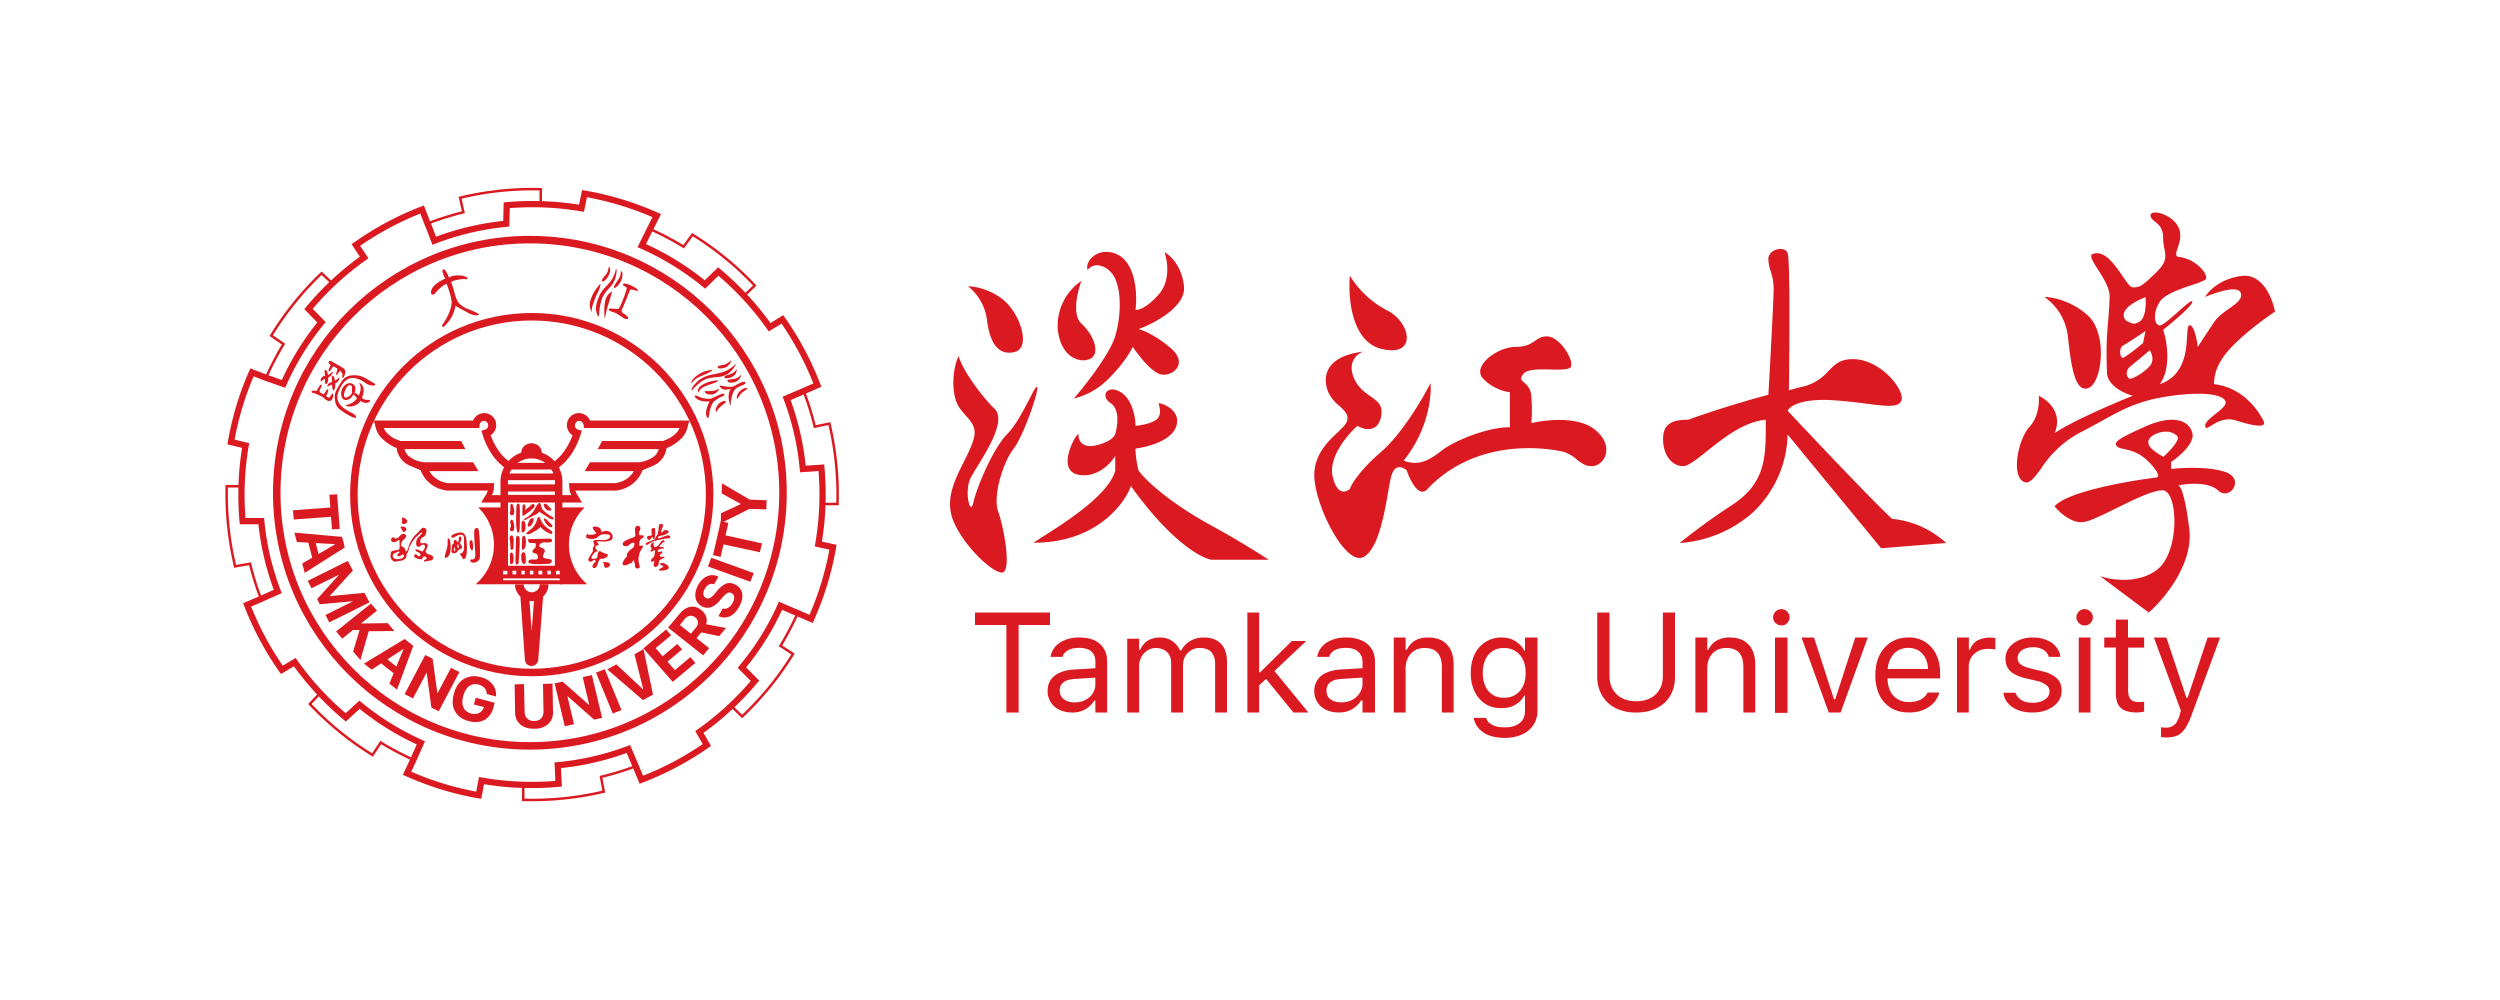 <svg width="200" height="80" viewBox="0 0 200 80" fill="none" xmlns="http://www.w3.org/2000/svg"><circle cx="42.54" cy="39.57" r="14.23" stroke="#DB1921" stroke-width=".6"/><circle cx="42.39" cy="39.42" r="20.25" stroke="#DB1921" stroke-width=".6"/><path d="m34.21 17.88.53 1.38c1.81-.7 3.75-1.17 5.76-1.36l.04-1.48a23.57 23.57 0 0 1 5.98.24l.24-1.17c2.02.35 3.96.95 5.78 1.76L52 18.32l-.66 1.33c1.83.8 3.53 1.86 5.06 3.11l1.06-1.04a23.37 23.37 0 0 1 4.11 4.46l1.02-.63a24.36 24.36 0 0 1 2.8 5.26l-1.1.48-1.36.58a21.62 21.62 0 0 1 1.3 5.65l1.48-.1a23.53 23.53 0 0 1-.24 6.1l1.17.26c-.35 2-.94 3.92-1.75 5.73l-1.1-.47-1.35-.58c-.8 1.8-1.85 3.46-3.09 4.95l1.05 1.05a23.38 23.38 0 0 1-4.45 4.1l.6 1.04a24.38 24.38 0 0 1-5.24 2.78l-.46-1.1-.58-1.36a21.65 21.65 0 0 1-5.65 1.3l.07 1.48a23.54 23.54 0 0 1-6.17-.25l-.22 1.17c-2-.35-3.93-.95-5.74-1.76l.51-1.08.6-1.35a21.78 21.78 0 0 1-4.91-3.05l-1.1 1.01a23.38 23.38 0 0 1-4.08-4.42l-1.03.62a24.37 24.37 0 0 1-2.78-5.2l1.1-.47 1.35-.6a21.62 21.62 0 0 1-1.32-5.63h-1.49a23.52 23.52 0 0 1 .24-6.05l-1.17-.28c.34-1.95.9-3.81 1.68-5.57l1.12.43 1.4.49a21.46 21.46 0 0 1 3.04-4.93l-1.04-1.06a23.37 23.37 0 0 1 4.45-4.12l-.66-1a24.39 24.39 0 0 1 5.3-2.84l.43 1.12Z" stroke="#DB1921" stroke-width=".5"/><path d="M34.21 17.88c.93-.36 1.88-.66 2.86-.9l-.26-1.16a24.52 24.52 0 0 1 6.45-.68v1.2M26.6 22.68l-.87-.82a24.54 24.54 0 0 0-4.03 4.99l.98.68c-.52.86-.99 1.76-1.4 2.69m-1.94 8.68h-1.2a24.99 24.99 0 0 0 .67 6.41L20 45.1c.24.97.53 1.91.89 2.83m4.72 7.52-.82.87a24.55 24.55 0 0 0 5.01 4.08l.66-1c.84.52 1.72.98 2.63 1.39l.6-1.35m8.17 3.35v1.2a25.02 25.02 0 0 0 6.44-.66l-.22-1.18c.96-.23 1.89-.52 2.8-.86m7.63-4.8.86.83a24.55 24.55 0 0 0 4.07-5l-1-.65c.5-.84.97-1.71 1.37-2.62m2-8.73H67a24.8 24.8 0 0 0-.65-6.43l-1.17.24c-.23-.97-.53-1.91-.88-2.83m-4.78-7.63.86-.83a24.55 24.55 0 0 0-4.99-4.07l-.7.97c-.85-.52-1.75-1-2.68-1.41" stroke="#DB1921" stroke-width=".2"/><path d="M38.73 33.67a.36.36 0 0 0-.36.3l-.03.27H30.7c.06.15.15.28.26.4.29.3.6.47 1 .61l.06.03h4.87l.34.65h-4.87c.05.2.17.4.32.55l.3.2c.29.17.6.26.94.3h3.93l.42.71h-3.92a1.91 1.91 0 0 0 1.24.91l.2.05h3.74l-.03.53c-.01.14-.09.3-.15.43h.87v.59H38.5l.36-.6c.06-.07.14-.27.17-.35h-3.3l-.27-.06a2.51 2.51 0 0 1-1.8-1.55v-.02l-.88-.37a1.77 1.77 0 0 1-1.04-1.33v-.07a3.44 3.44 0 0 1-1.2-.8 1.8 1.8 0 0 1-.47-.79l-.16-.62h7.94a.96.96 0 1 1 1.4 1.18c.17.46.4.9.68 1.3.25.34.55.63.9.87l-.35.5c-.4-.28-.75-.63-1.04-1.02a5.79 5.79 0 0 1-.83-1.7l-.1-.32.3-.08a.36.36 0 0 0-.08-.7Zm7.6 0c.18 0 .33.14.35.3l.04.27h7.64a1.2 1.2 0 0 1-.26.4c-.3.3-.61.47-1 .61l-.06.03h-4.87l-.35.65h4.88c-.06.2-.17.4-.33.55a2.55 2.55 0 0 1-1.23.5H47.2l-.42.71h3.93a1.91 1.91 0 0 1-1.25.91l-.2.05h-3.74l.04.53c.01.14.09.3.15.43h-.87v.59h1.72l-.36-.6a1.23 1.23 0 0 1-.17-.35h3.3l.26-.06a2.51 2.51 0 0 0 1.8-1.55l.01-.02.87-.37a1.77 1.77 0 0 0 1.04-1.33l.02-.07c.45-.18.86-.45 1.2-.8.21-.21.37-.49.45-.79l.17-.62H47.2a.96.96 0 1 0-1.4 1.18c-.16.46-.4.9-.68 1.3a3.5 3.5 0 0 1-.89.87l.34.5c.4-.28.76-.63 1.04-1.02.37-.52.65-1.1.84-1.7l.1-.32-.31-.08a.36.36 0 0 1 .09-.7Z" fill="#DB1921"/><path d="M40.34 45.66V38.7a2.18 2.18 0 1 1 4.35 0v6.96" stroke="#DB1921" stroke-width=".6"/><path d="M40.43 45.46h4.13" stroke="#DB1921" stroke-width=".4"/><path d="M43.34 36.22c0 .43-.36.4-.82.4-.45 0-.82.03-.82-.4 0-.42.37-.76.82-.76.46 0 .82.34.82.76Zm-5.29 10.52a4.15 4.15 0 0 0 .2-6.15h2v6.15h-2.2Zm8.93 0a4.15 4.15 0 0 1-.2-6.15h-2v6.15h2.2Z" fill="#DB1921"/><path fill="#DB1921" d="M40.23 46.42H45v.32h-4.77zm-.07-.47h4.77v.32h-4.77zm-.02-6.36h4.77v.61h-4.77zm0-.84h4.77v.57h-4.77zm.3-.87h4.23v.53h-4.23zm0-.85h4.23v.53h-4.23z"/><path fill="#DB1921" d="M40.59 45.57H41v.48h-.41zm.71 0h.41v.48h-.41zm.68 0h.41v.48h-.41zm.69 0h.41v.48h-.41zm.71 0h.41v.48h-.41zm.69 0h.41v.48h-.41z"/><path d="M43.53 46.74a1 1 0 0 1-.42.81m-1.56-.8c0 .33.17.62.42.8m0 0a.98.98 0 0 0 1.14 0m-1.14 0 .37 5.2c0 .1.09.18.18.18a.2.2 0 0 0 .19-.17l.4-5.21" stroke="#DB1921" stroke-width=".7"/><path d="M40.83 40.5a.24.24 0 0 1 .05-.18c.02 0 .06-.02.1 0 .04.03.1.21.14.42.05.2 0 .4-.08.46-.1.05-.12.06-.21-.05-.1-.11 0-.2 0-.3v-.35Zm0 1.19c.02-.12.1-.12.14-.1.1.04.12.22.15.33.03.11.04.52-.08.56-.13.04-.21 0-.24-.11s.08-.21.08-.31-.08-.23-.05-.37Zm-.06 1.33c0-.13.1-.18.15-.19.2 0 .18.45.17.68 0 .24-.01.48-.14.48s-.12-.23-.12-.39-.06-.42-.06-.58Zm.03 1.3c0-.09.08-.11.12-.11.19-.05.23.78.08.88-.12.08-.18 0-.2-.04v-.73Zm.7.61c-.03.2-.11.24-.15.24-.14-.02-.11-.4-.11-.57l.04-1.45c0-.24.07-.28.14-.28s.12.07.15.2c.03.14-.05 1.62-.08 1.86Zm.2-.51c.01-.2.13-.24.18-.24.11 0 .15.14.16.24.01.09.1.72-.12.7-.22-.04-.23-.45-.22-.7Zm.36-.82c-.02.26-.17.37-.24.4-.1-.03-.07-.49-.06-.7.01-.22 0-.45.15-.43.16.02.18.4.15.73Zm-.49-1.27c-.02.21-.08.28-.1.29-.25.07-.17-1.7-.16-1.96 0-.27.05-.34.13-.36.08-.02.1.02.13.14.03.12.02 1.62 0 1.89Zm.16-.48c0-.14.09-.19.13-.2.06 0 .12.08.15.17.03.08.06.43 0 .58-.07.15-.17.22-.25.17-.07-.04-.03-.54-.03-.72Zm.65-.27c.04-.08.15-.11.2-.12.03-.01.08-.01.11.06.04.1-.14.51-.27.57-.13.07-.15.05-.2-.03-.04-.08.1-.37.16-.48Zm.62.78a.9.9 0 0 0 .24-.21c.13.22.75.57.85.57.1 0 .12-.15.05-.22-.07-.07-.37-.25-.6-.48-.23-.23-.35-.63-.4-.66-.04-.03-.13 0-.18.22-.05.24-.27.57-.38.67-.1.1-.48.37-.48.43s.2.06.27.04c.08-.02.5-.29.64-.36Zm.6-.6c-.11-.2-.1-.27-.08-.27a.11.11 0 0 1 .1 0c.07.02.22.2.43.4.21.19.17.3.02.28-.15 0-.3-.15-.46-.4Z" fill="#DB1921"/><path d="M42.96 41.1a.39.39 0 0 0 .18-.2c0 .02.03.08.13.13s.53.33.72.46c.09.04.26.1.3.03.05-.09-.15-.2-.24-.24a3.22 3.22 0 0 1-.6-.47c-.2-.21-.15-.59-.3-.56-.16.02-.3.37-.43.58-.13.22-.42.5-.65.6-.23.11-.13.2-.08.18l.97-.5Z" fill="#DB1921"/><path d="M43.84 40.83c.1.02.21.01.25 0 .02 0 .05-.03.03-.06a2.71 2.71 0 0 0-.41-.44c-.1-.06-.19-.03-.21.06-.03.1.2.42.34.44Zm-2.04-.26c0-.22.1-.24.14-.22.11 0 .1.33.07.5a.9.9 0 0 1 .27-.26c.22-.15.2-.26.37-.26.16 0 .14.17.04.3a4.71 4.71 0 0 1-.86.65c-.06-.02-.04-.45-.03-.71Zm.51 2.8c-.09-.11-.07-.21-.04-.24l1.66-.04c.16 0 .26.06.23.2-.03.12-.41.12-.6.1-.1 0-.34.03-.4.21-.08.23.14.15.34.31.19.16.03.27-.05.5-.08.24.1.25.51.32.33.05.16.26.04.36-.34.03-1.1.07-1.42.02-.4-.06-.35-.22-.23-.3.13-.1.43-.02.58-.06.15-.03.1-.26.06-.37-.04-.11-.3-.1-.37-.2-.08-.1.06-.22.16-.32s.1-.29.06-.38c-.04-.1-.42.03-.53-.1Z" fill="#DB1921"/><path fill-rule="evenodd" d="M48.41 22.42c-.16.13-.23.1-.25.08-.06-.06.09-.28.3-.52.2-.22.23-.58.24-.64v-.01c0-.03.09.03.11.27.02.23-.2.66-.4.82Zm-13-.61c-.06-.2.03-.26.08-.27.14 0 .35.45.43.67.1-.08.42-.22.94-.17.66.07.57.34.45.3-.45-.06-1 .1-1.22.2l.16.5.06.2c.07.29.18.7.35.94.18.25.54.45.7.51.37.14 1.08.43.93.5-.17.1-.61-.02-.86-.17-.1-.07-.24-.14-.4-.22l-.6-.33c-.05.4-.25.81-.34.97-.18.26-.56.77-.67.71-.1-.04-.07-.1.06-.31.07-.1.15-.22.25-.4.3-.55.4-1.01.4-1.26s-.12-.73-.4-1.48c-.42.19-.8.6-.93.79-.13.1-.38.19-.3-.25.1-.43.78-.81 1.12-.95a3.01 3.01 0 0 1-.2-.48Zm-8.95 7.4c-.08-.06-.21-.2-.17-.27.06-.09.16-.07.22-.04l.78.45c.1.05.3.14.33.35.04.2-.16.56-.2.55-.04 0-.03-.1-.03-.2 0-.08 0-.16-.02-.2a1.18 1.18 0 0 0-.17-.2l-.2.28c-.05.07-.1.07-.12.07 0-.05.03-.18.07-.3v-.04c.05-.12.07-.16-.02-.21a2.39 2.39 0 0 1-.07-.04c-.08-.06-.17-.11-.21-.09a.96.96 0 0 0-.13.18.98.98 0 0 1-.14.2c-.05.03-.11 0-.09-.11.03-.1.12-.3.17-.38Zm-.46 1.1c-.07 0-.26.16-.33.22a.36.36 0 0 1 .33-.46 7.04 7.04 0 0 1-.03-.48c.2 0 .26.26.26.43a4.73 4.73 0 0 1 .42-.29c-.04.2-.24.4-.4.48.03.32-.07.5-.16.52-.09.03-.09-.25-.09-.42Zm-1.08 1.05c0-.05.06-.13.23-.11.13.02.17.02.2 0l.02-.05.01-.02c.05-.09.22-.44.33-.4.07.01 0 .16-.07.3a.8.8 0 0 0-.08.22c0 .09.22.2.33.26.1-.14.28-.42.31-.42.05 0 .09.04.03.22-.05.14-.11.26-.14.31.06.06.2.18.25.14a.61.61 0 0 0 .11-.14c.07-.1.13-.19.17-.18.06.01.06.5-.21.58-.17.05-.32-.08-.47-.2-.1-.08-.19-.16-.29-.2l-.2-.09c-.19-.08-.34-.15-.42-.15-.08 0-.1-.05-.1-.07Zm7.29 10.04c-.03 0-.09.06-.05.18.02.1.01.17 0 .22 0 .1 0 .12.14.12.23 0 .3-.21.28-.27-.03-.07-.24-.25-.37-.25Zm-.13.73c-.03 0-.06.05.04.18.06.07.07.12.08.16.01.05.02.08.1.08.14 0 .25-.21.19-.3-.06-.1-.3-.15-.41-.12Zm-.2.86c-.14.11-.26.1-.3.07 0-.02-.03-.07-.15-.07-.14 0-.15.19-.13.27.02.09.2.17.4.06.15-.1.23-.12.26-.12 0 .15.02.5 0 .66-.02.13-.16.15-.3.16l-.16.03c-.2.04-.23.06-.26.37-.02.31.2.56.49.5a.99.99 0 0 1 .23-.05c.08 0 .14 0 .32-.08.24-.1.26-.35.24-.47.04-.02.14-.14.2-.42.09-.34.44-.84.64-1l.16-.15c.13-.11.22-.2.24-.14.02.06-.09.17-.2.28-.07.07-.15.14-.18.2-.1.14-.12.54-.02.61.1.08.16.06.34-.07.2-.13.3 0 .3.07.02.08-.15.45-.24.41-.09-.04-.4-.17-.47-.16-.08.02-.08.13.11.2.2.07.3.23.2.32-.08.06-.1.04-.16 0l-.1-.09c-.16-.1-.23.06-.2.15 0 .08.4.24.56.21.09-.01.1-.05.1-.09 0-.04.02-.09.12-.12.2-.07.21.15.2.19l-.08.04c-.06.02-.14.05-.12.12.02.07.1.05.2.02l.1-.02.1-.02c.13-.01.29-.03.33-.18.05-.18-.15-.3-.3-.32-.13 0-.3-.14-.3-.25 0-.04.03-.1.07-.18.06-.13.13-.28.08-.37-.07-.14-.27-.12-.42-.1h-.02c-.13.01-.13 0-.13-.12v-.08c0-.19.1-.23.25-.31h.01c.16-.09.18-.23.21-.4l.01-.03c.04-.18-.1-.32-.26-.3-.1.02-.22.17-.36.32l-.25.25c-.22.2-.41.55-.52.84l-.05.17c-.07.2-.11.33-.18.31-.03 0-.05-.06-.07-.11-.02-.1-.06-.2-.18-.24-.2-.06-.16-.22-.12-.36.03-.08.12-.17.2-.26a.58.58 0 0 0 .17-.2c.05-.12-.06-.22-.21-.23-.11-.01-.2.07-.3.17l-.1.1Zm4.05.13c-.04-.06-.12-.12-.12.09v.1c0 .2.01.34-.08.65l-.06.21c-.08.27-.13.47-.02.46.14 0 .34-.2.39-.58a2.9 2.9 0 0 0-.04-.84c-.02-.06-.05-.09-.07-.1Zm.24.54c0-.13.11-.18.17-.2-.04-.02-.1-.1-.02-.2.09-.12.22-.03.23.05 0 .08.08.09.13 0l.02-.15c.01-.12.02-.25.12-.24.14.01.09.32.02.4-.06.07-.04.18.07.31.11.14.06.25-.11.3-.1.03-.14.1-.18.15-.05.07-.1.13-.19.16-.18.06-.3 0-.31-.13 0-.06 0-.14.02-.21l.03-.24Zm-.05-.69c0 .03.05.08.22 0 .07-.02.12-.06.18-.09a.6.6 0 0 1 .35-.1c.22 0 .25.12.25.45v.2c.01.28.02.56-.08.72-.08.11-.16.13-.2.14-.03 0-.04 0-.04.03s.03.07.07.12c.05.06.1.12.13.2.04.12.1.14.23 0 .12-.15.16-.78.08-1.47-.08-.68-.5-.58-.63-.55h-.02c-.16.04-.64.16-.54.35Zm1.45.6c-.04-.3.06-.36.11-.34.21-.09.18.8.12.8s-.2-.06-.23-.45Zm.05 1.24c-.01.05 0 .16.18.2.22.03.52-.11.58-.34.05-.23 0-2.3-.12-2.38-.11-.09-.25-.07-.31.13-.04.12 0 .8.04 1.34.02.33.04.61.03.68-.02.2-.08.31-.18.31h-.03c-.1 0-.19 0-.19.06Zm9.64-2.02c-.27.01-.24-.07-.19-.12-.04.02-.13.07-.14.12l-.01.02c-.04.09-.12.27.34.3.35.03.47-.07.59-.17.05-.05.1-.1.19-.13a.69.69 0 0 1 .4-.06h.13c.23 0 .33.15.14.33-.15.14-.44.13-.73.12h-.26c-.36 0-.24.21-.21.27v.02c.03.05.06.1 0 .21a1 1 0 0 1-.04.05l-.02.04c-.02.03-.02.07-.02.2 0 .15-.06.24-.15.35l-.16.25c-.14.28.05.4.2.33l.1-.06c.08-.05.14-.08.21-.03.06.04.02.09-.05.16a.95.95 0 0 0-.15.2c-.1.2.04.3.2.23.1-.04.16-.2.21-.37a.94.94 0 0 1 .13-.29c.07-.07.11-.07.17-.06.06 0 .14 0 .25-.05.25-.11.3-.3.18-.33a1.4 1.4 0 0 1-.45-.17c-.19-.11-.24-.04-.27.05l-.03.13c-.02.14-.05.32-.1.34-.07.03-.3.06-.38 0-.09-.06.03-.22.2-.42.09-.12.16-.13.2-.13.03 0 .05 0 .05-.05 0-.04-.03-.07-.06-.1a.33.33 0 0 1-.1-.18c-.02-.11.05-.13.12-.14.05-.01.1-.02.13-.06.05-.06 0-.1-.04-.13s-.07-.05-.09-.1c-.03-.06 0-.06.17-.05l.42.01c.42 0 .6-.13.64-.2a.46.46 0 0 0-.2-.57c-.21-.13-.38-.07-.5-.04-.07.03-.12.04-.16.02-.05-.03-.05-.06-.04-.09 0-.03.01-.09-.08-.18-.18-.16-.58-.19-.58-.05 0 .11.12.25.2.34l.05.05c.07.08-.07.16-.41.19Zm.99 2.18c.16-.02.5 0 .54.16.05.2-.18.29-.34.29-.1 0-.12-.15-.14-.26-.01-.06-.02-.11-.04-.13-.04-.05-.03-.06-.02-.06Zm2.9-2.46c-.07.04-.02.22.01.31h.2c.13 0 .14.05.13.15 0 .03-.04.05-.1.08-.09.06-.23.14-.24.36-.02.27 0 .27.08.25l.07-.02c.15-.02.17.11.05.27-.12.16-.22.32-.26.72-.03.2.02.4.05.55.04.14.06.23 0 .26-.1.06-.34.07-.34-.16 0-.18-.08-.41-.11-.5-.04.09-.14.27-.26.3a.2.2 0 0 0-.13.04.53.53 0 0 1-.27.1c-.3.05-.26-.22-.08-.46.06-.1.1-.13.13-.16.05-.04.06-.05.08-.23.02-.22.34-.46.5-.55.07-.14.17-.4 0-.4-.1-.01-.19.06-.27.13-.07.06-.14.12-.23.13h-.02c-.18.02-.33.04-.32-.2 0-.17.43-.33.71-.44.11-.04.2-.07.23-.1.07-.04.07-.1.06-.23l-.02-.28c0-.34.13-.41.31-.34.2.07.1.36.03.42Zm.98.48c-.02.07-.1.2-.2.2-.12 0-.24-.23-.1-.3a.32.32 0 0 1 .18-.03c.05 0 .09.01.12-.04.02-.04.01-.13 0-.22-.01-.13-.03-.28.04-.32.13-.07.25-.1.25.18s-.02.54-.08.64c-.05.07-.1-.03-.12-.08a.22.22 0 0 0-.01-.03c-.02-.02-.06-.05-.08 0Zm-.45.57c-.08-.1.1-.18.2-.21l.46-.18c.03-.03.1-.14.16-.26a.6.6 0 0 1 .08-.12c.03-.04.05-.06.05-.14l.01-.1c.02-.04.04-.1.06-.33.01-.28.04-.29.11-.29h.06c.12-.04.17-.03.16.14 0 .07-.04.16-.08.25-.05.13-.09.25-.04.27.07.01.1-.01.12-.06l.04-.05c.06-.07.25-.12.4 0 .14.13-.28.34-.56.37-.27.03-.34.2-.24.21.06.02.17-.03.34-.1l.3-.11c.34-.12.4.22.21.21-.2 0-1.05.15-1.35.29-.11.05-.2.11-.26.16-.1.07-.17.11-.23.05Zm.62-.15c-.02.12-.03.35.12.35.18 0 .35-.26.45-.41.1-.16.28-.16.3-.07 0 .05-.03.07-.08.1a.6.6 0 0 0-.14.1c-.13.13-.25.26-.16.28h.11c.1 0 .19-.01.2.08 0 .08-.02.07-.06.05a.14.14 0 0 0-.06-.01c-.07 0-.46.1-.35.23.05.06.14.04.22.02.07-.03.13-.04.13.03 0 .08-.06.14-.12.18-.05.04-.1.08-.07.14.02.07.15.06.25.05l.12.01c.06.03-.1.12-.32.23-.11.05-.12.15-.14.25 0 .09-.02.19-.1.26-.18.16-.36.02-.3-.15a.62.62 0 0 0 .04-.27c-.04.03-.15.1-.21.08-.08-.02-.06-.2.08-.3.12-.07.14-.2.17-.36v-.04c.04-.17.05-.28-.06-.2-.11.07-.18.1-.27.07-.05-.02-.03-.03 0-.06.04-.03.08-.07.08-.12 0-.04-.02-.08-.04-.13-.04-.06-.07-.12-.04-.2.05-.14.16-.22.25-.19Zm.57 1.79c-.07-.04-.05-.1-.03-.13.19-.14.7.16.66.36-.04.19-.5.23-.66.22-.17-.01-.16-.08-.05-.14l.08-.05c.1-.05.19-.1.19-.15 0-.05-.05-.06-.1-.07a.37.37 0 0 1-.1-.04ZM28.18 33.05c.28.14.33.3.32.36-.18.1-.76-.27-1.13-.52l-.1-.07c-.37-.24-.46-.57-.49-1.01-.03-.37.18-.7.37-1.01l.11-.18c.22-.36.48-.6 1.1-.6.47 0 .75.16 1.05.34a5 5 0 0 0 .29.17c.34.18.35.26.31.28-.11.05-.44.08-.8-.19a1.89 1.89 0 0 0-.85-.37.88.88 0 0 0-.71.2c-.32.27-.6.85-.65 1.19-.05.34.08.57.26.79.19.22.57.45.92.62Zm.18-1.63c.06-.12.14-.4 0-.58-.18-.22-.47-.25-.71-.07a.9.9 0 0 0-.35.82c.07.52.44.41.56.37a.65.65 0 0 0 .32-.26c.05-.08.1-.13.13-.14l.25.3c-.1.16-.44.51-.94.54.36.28.85.01.98-.07.1-.07.2-.2.24-.26.1.07.32.2.54.15.28-.06.26-.23.13-.23h-.05c-.12 0-.25 0-.4-.08-.13-.08-.1-.14-.08-.15.07-.18.19-.59.04-.86-.14-.27-.25-.26-.28-.22.05.06.15.25.1.53-.05.28-.12.4-.15.43a.98.98 0 0 0-.33-.22Zm19.65-8.7c-.08.08-.29.33-.46.61-.22.35-.37.78-.37 1.07 0 .24.1.47.15.56 0-.1.02-.31.05-.43.04-.15.26-.78.36-.96.1-.18.37-.77.27-.86Zm1.27-1.25c-.02.17-.13.62-.41 1-.13.17-.26.31-.39.45-.2.22-.4.43-.53.74-.21.5-.32.87-.25 1.24.06.3.16.42.2.45l.05-.53a5 5 0 0 1 .24-1.01c.08-.15.23-.45.63-.85.4-.4.6-1.24.46-1.49Zm.26.78c.1-.17.13-.43.13-.54.02-.01.06-.02.1.06.06.1.03.48-.1.73s-.43.6-.54.52c-.08-.06.13-.35.28-.58l.13-.19Zm-.57 1.08c-.15.05-.47.27-.57.81a4.9 4.9 0 0 0-.02 1.37c.04-.2.14-.7.25-1.04l.34-1.14Zm.07 1.63c-.35-.1-.37-.18-.34-.2.02-.1.22-.08.41-.06l.16.01c.2.02.22 0 .28-.1l.02-.02c.07-.1.63-1.48.56-1.57a.51.51 0 0 0-.12-.1c-.13-.07-.27-.16-.11-.22.23-.1 1.04.35 1.12.48.09.12-.05.1-.31.02-.2-.06-.3-.02-.31 0-.16.41-.51 1.28-.6 1.45-.11.21-.07.31 0 .37l.1.07c.13.08.3.2.35.3.05.15-.07.14-.22.12a1.08 1.08 0 0 1-.3-.17c-.19-.13-.44-.3-.69-.38Zm6.3 5.7c.06-.11.29-.4.69-.55.5-.2.9-.4.96-.49.05-.07-.4.03-.63.09-.21.08-.62.3-.87.57-.23.24-.19.37-.16.39Zm2.9-1.39c.2-.18.25-.37.25-.44l-.25.2c-.15.11-.37.18-.6.2-.22.04-.28.16-.17.22.1.05.52.04.77-.18Zm.67-.18c-.12.12-.53.45-.88.6-.43.17-.89.24-1.04.27a2.6 2.6 0 0 0-1.1.47c-.33.3-.52.52-.56.73-.03.17.06.05.11-.03.13-.15.46-.48.78-.68.39-.22.84-.26 1.1-.28h.05c.24-.02.64-.07 1-.37.28-.24.5-.6.54-.71Zm-.27.74c.16-.1.26-.25.3-.3 0 .1-.03.32-.13.43a.9.9 0 0 1-.64.3c-.27 0-.24-.06-.2-.14l.02-.01c.02-.04.14-.08.27-.13.13-.04.28-.09.38-.15Zm.62.17a.88.88 0 0 1-.4.28c-.1.03-.22.04-.33.06-.19.02-.36.04-.34.11.03.12.1.2.5.14.37-.06.5-.35.56-.45l.01-.03a.1.1 0 0 0 0-.1Zm-3.04 1a.97.97 0 0 0-.36.41.48.48 0 0 1 0-.28c.06-.19.33-.4.81-.56.39-.13.7-.15.8-.14a.74.74 0 0 1-.25.18l-.24.09c-.23.07-.57.18-.76.3Zm.16.36c-.02-.03 0-.09.23-.07.29.01.53-.03.65-.07l.11-.05c.07-.04.12-.06.14-.04.02.03-.17.38-.55.42-.38.05-.58-.12-.58-.2Zm-.38.68c-.3-.1-.42-.29-.43-.37-.01-.03.12-.06.37.08s.78.18.93.14l.32-.14c.23-.11.52-.25.64-.25.2 0 .13.14.06.17h-.02l-.02.02c-.12.04-.41.16-.72.42-.27.24-.4.94-.43 1.27-.04.07-.15.12-.21-.2-.06-.33.16-.85.28-1.07-.13.02-.47.03-.77-.07Zm1.3.93c-.04-.05-.1-.2.06-.47.18-.34.5-.43.64-.42.12 0 .06.1.02.15-.11.08-.37.28-.5.42-.13.14-.2.27-.22.32Zm.69-1.8c-.25 0-.4-.22-.44-.33.25.04.8.13.97.11.12-.01.26-.09.4-.17l.34-.17c.3-.11.41-.07.37.05-.02.07-.14.12-.3.18-.1.05-.24.1-.36.17-.27.16-.37.5-.44.79l-.01.05c-.07.23-.07.5-.06.6-.03 0-.11-.11-.16-.53-.05-.43.09-.7.16-.8a3.2 3.2 0 0 1-.47.05Zm.98.75c-.04-.07-.06-.27.13-.52.23-.31.57-.4.67-.34.05.04-.05.1-.18.19s-.3.2-.38.34l-.24.33Zm-30.81-.9c.01-.08-.01-.23-.22-.2-.26.06-.45.7-.42.82.03.12.06.23.3.12.26-.12.34-.3.34-.39v-.35Zm8.42 12.65c0-.13.05-.15.07-.15.02.08.06.24.05.3-.02.06-.12 0-.12-.15Zm-.22.12c-.02 0-.06.03-.05.17.02.18.11.15.11.04 0-.1-.04-.22-.06-.21Zm-4.55.36c.05-.02.16-.04.17 0 0 .02-.03.05-.07.09-.07.06-.17.15-.1.22.1.1.2.03.3-.05.1-.08.22-.05.21.05-.01.1-.1.24-.47.27-.37.03-.46-.21-.42-.34.03-.1.27-.2.38-.24Z" fill="#DB1921"/><path d="M26.57 30.78c-.07 0-.3.1-.37.15-.05-.15.18-.36.37-.36l-.03-.52c.2.02.23.25.25.39.07-.01.17-.08.36-.26.02.27-.18.41-.33.5.02.31-.06.54-.15.56-.05.01-.1-.29-.1-.46Zm-.14 9.82-.08-1.02.62-.04.21 2.77-.62.04-.08-1.01-2.98.22-.06-.74 2.99-.22Zm.94 2.35.16.64-.68.16-.06-.22-3.04-.17-.2-.75 3.82.34Zm-.57.6.68-.17.1.42-3.2 2.03-.2-.75 2.62-1.53Zm-1.63-.47.4 1.6-.5.3-.5-1.94.6.05Zm2.66 1.8.4.76-1.85 2.04v.01l2.78-.26.4.76-3.22 1.6-.3-.59 2.17-1.08-.16-.3 1.3.18-3.77.34-.21-.41 2.5-2.78-.62 1.14-.16-.3-2.17 1.07-.3-.59 3.21-1.6v.01Zm1.85 3.4.48.57-2.78 2.24-.49-.57 2.79-2.24Zm-.81 1.57.03.03 2.12-.03.53.63-2.1.02-.1-.1h-1.17l.69-.55Zm-.04.34.73.1-.73 2.51-.58-.68.58-1.93Zm3.54.93.52.41-.44.53-.18-.14-2.54 1.65-.61-.48 3.25-1.97Zm-1.67 1.4 1.3 1.04-.2.54-1.6-1.26.5-.32Zm1.58-.59.44-.53.34.27-1.3 3.5-.61-.48 1.13-2.76Zm1.74.47.59.3.46 3.32-.35-.7.28.14 1.08-2.03.67.33-1.65 3.14-.59-.3-.45-3.34.34.7-.28-.14-1.08 2.05-.67-.34 1.65-3.13Zm2.82 4.99a1.45 1.45 0 0 1-.62-1.13c-.01-.24.01-.5.1-.78.1-.36.24-.66.45-.88.2-.23.46-.38.74-.45.3-.08.6-.07.95.02.28.07.51.18.7.34.19.15.33.33.42.53.08.2.12.42.1.64v.04l-.74-.2v-.02a.76.76 0 0 0-.18-.46.88.88 0 0 0-.47-.27.93.93 0 0 0-.53 0 .89.89 0 0 0-.42.31 1.95 1.95 0 0 0-.35 1.1c0 .16.04.3.09.42a.7.7 0 0 0 .24.3 1 1 0 0 0 .81.2.72.72 0 0 0 .57-.5l.01-.04-.8-.2.15-.54 1.51.4-.1.39a1.8 1.8 0 0 1-.28.6 1.35 1.35 0 0 1-1 .55c-.21.02-.44 0-.68-.07a2 2 0 0 1-.67-.3Zm5.1.76c-.22-.1-.4-.25-.53-.44-.13-.2-.2-.42-.2-.69l-.04-2.27.75-.02.05 2.21c0 .16.03.29.1.4.06.1.14.2.26.25.11.06.25.1.41.09.16 0 .3-.04.41-.1a.6.6 0 0 0 .25-.27.85.85 0 0 0 .08-.4l-.04-2.2.76-.02.04 2.28c0 .26-.05.49-.17.69-.12.2-.29.35-.51.46-.23.12-.5.18-.8.18-.31 0-.58-.04-.81-.14Zm2.43-3.48.64-.14 2.55 2.25-.72-.31.3-.07-.52-2.23.73-.17.82 3.43-.64.14-2.56-2.26.72.31-.3.07.53 2.25-.74.16-.81-3.43Zm3.31-.86.7-.27 1.34 3.27-.7.27-1.34-3.27Zm.9-.26.73-.4 2.13 1.99h.02l-.7-2.8.72-.41.76 3.64-.8.44-2.86-2.46Zm2.89-1.68 1.82-1.51.4.46-1.24 1.03.56.65 1.17-.98.39.43-1.17.98.59.68 1.24-1.04.4.46-1.81 1.52-2.35-2.68Zm1.98-1.67.94-1.12c.17-.2.35-.35.55-.44.2-.1.39-.12.59-.1.2.03.39.12.58.27.18.15.31.32.38.53.07.2.07.4 0 .6l1.59.3-.54.65-1.44-.3-.01.02-.01.01-.36.43 1.01.8-.48.58-2.8-2.22Zm2.23 0a.6.6 0 0 0 .16-.42.53.53 0 0 0-.22-.38.54.54 0 0 0-.43-.13.63.63 0 0 0-.4.24l-.4.49.88.7.41-.5Zm2.99-1.08c-.17.15-.36.23-.56.27-.2.03-.4 0-.6-.09l-.03-.02.34-.6h.03c.09.03.18.03.27 0a.7.7 0 0 0 .26-.15 1.13 1.13 0 0 0 .35-.63.5.5 0 0 0-.03-.27.38.38 0 0 0-.18-.18.34.34 0 0 0-.32-.01c-.1.05-.23.16-.38.33l-.25.29a1.6 1.6 0 0 1-.7.52.9.9 0 0 1-.71-.07.97.97 0 0 1-.43-.42 1.12 1.12 0 0 1-.1-.6 1.9 1.9 0 0 1 .67-1.23c.18-.13.36-.21.55-.24.2-.02.39 0 .58.1l.04.02-.34.6h-.03a.44.44 0 0 0-.26-.02.6.6 0 0 0-.25.13.91.91 0 0 0-.2.25.89.89 0 0 0-.12.31c0 .1 0 .19.04.26.03.07.09.13.16.17.1.05.21.05.32 0 .1-.05.23-.15.36-.31l.25-.3c.16-.19.32-.33.48-.43.15-.1.3-.15.46-.16.16 0 .32.04.48.13a.97.97 0 0 1 .56 1.04c-.02.22-.1.47-.25.73-.13.25-.29.44-.46.58Zm-2.03-3.8.26-.7 3.4 1.23-.27.69-3.39-1.22Zm1.24-1.77-.23 1-.61-.14.62-2.7.61.12-.23 1 2.92.64-.17.71-2.91-.63Z" fill="#DB1921"/><path d="m59.96 40.71-2.3 1.15.02-.8 1.57-.73v-.02l-1.52-.84.03-.8 2.22 1.3 1.35.05-.02.73-1.35-.04Z" fill="#DB1921"/><path fill-rule="evenodd" d="M163.1 31.66c.05.5-.01 1.7-.72 2.46-.9.95-1.5 3.83-.53 4.4.46.28.86-.25 1.44-1.04a8.45 8.45 0 0 1 3.03-2.83c.69-.35 1.28-.68 1.83-.98 1.7-.94 3-1.66 5.54-2 3.35-.46 4.54.1 4.34.65-.09.24-.44.52-.8.8-.43.35-.87.7-.81 1 .04.2.2.1.48-.07.43-.27 1.13-.7 2.02-.4 1.48.47 2.47.6 2.15 0-.32-.62-1.5-2.63-3.95-2.92 0-1.74 1.34-2.95 2.3-3.82l.08-.07a26.1 26.1 0 0 1 2.5-1.91c-.2-1.06-1-3.11-2.73-2.85-1.72.26-2.62 1.23-2.85 1.68.87-.38 2.67-.98 2.85-.3.13.47-.36.82-.93 1.22-.43.3-.91.64-1.22 1.1l-1.3 1.97c-.07-.62-.33-1.84-.68-1.72-.12.04-.14.36-.17.82-.06 1.16-.18 3.2-2.18 3.88.94-1.31.56-3.45.26-4.35.8-.63 2.37-1.95 2.34-2.25-.02-.18-.55.29-1.13.8-.59.52-1.23 1.1-1.47 1.1-.47 0-.58-1 0-1.9.39-.6 1.7-1.04 2.65-1.36a5 5 0 0 0 .98-.39c.38-.3-.7-1.7-2.16-1.83-.26-.07-.17-.35-.04-.72.15-.46.35-1.08.04-1.68-.57-1.1-2.26-1.43-2.22-.9.02.2.17.33.36.48.29.23.65.53.65 1.27 0 .36.05.64.1.9.12.62.2 1.06-.63 1.87-1.17 1.14-1.33 1.22-1.9 1.22-.2 0-.48-.4-.82-.91-.62-.9-1.43-2.09-2.36-1.77-.34.11-.02.6.39 1.24.43.67.96 1.5.94 2.21a41.8 41.8 0 0 1-.1 1.74 28.4 28.4 0 0 0-.1 4.46c.16.98 1.44 1.54 2.06 1.7-1.51.6-4.87 2.04-6.26 2.99.68-1.63-.57-2.67-1.28-2.99Zm-30.03 3.1c.14-1.13 1.29-1.18 1.97-1.18a85.7 85.7 0 0 1 6.43-2c.14-2.45.42-7.57.42-8.47 0-.62-.12-1.04-.24-1.43-.1-.32-.18-.62-.18-.97 0-.77 1.3-1.09 1.54-.46.2.51.15 7.53.1 10.97l.94-.25a3.83 3.83 0 0 0 2.22-1.29c.4-.4.75-.76 1.35-.89 2.5-.51 4.79 2.35 4.5 3.23-.2.6-1.15.48-2.77.28-.75-.1-1.65-.21-2.68-.28-2.6-.17-3.52.5-3.66.84 2.16 2.31 6.86 7.27 8.36 8.65a7.43 7.43 0 0 1 4.32 1.93l-5.2.42-7.48-9.1a8.85 8.85 0 0 1-2.74 6.2 9.8 9.8 0 0 1-5.9 2.48 51.5 51.5 0 0 1 4.23-3.06c2.67-1.76 2.67-3.87 2.66-6.56v-.24c-1.75.15-3.44 1.5-4.72 2.53-.83.65-1.48 1.18-1.89 1.18-1.04 0-1.74-1.14-1.58-2.54ZM88.7 21.6c-.88-.69-1.5-.28-1.69 0-.22-.63.6-1.64 1.84-1.42 2.01.37 2.16 3.24 1.99 4.6.22.05.9-.14 1.86-1.23.96-1.09.7-2.7.46-3.37.45.23 1.39 1.1 1.56 2.72.17 1.63-2.35 2.96-3.64 3.43.39.09 1.46.54 2.63 1.57 1.47 1.3-.12 2.38-1 2-.72-.29-1.69-1.55-2.09-2.15-.17.38-.8 1.42-1.92 2.53a5.79 5.79 0 0 1-2.79 1.6c.93-1.08 2.89-3.58 3.3-4.97.53-1.72.59-4.44-.51-5.3Zm-2.18.87a4.33 4.33 0 0 0-1.9 3.86c.25 2.47 2.03 2.78 2.7 2.31.67-.46.18-1.85-.8-2.74-.78-.72-.32-2.59 0-3.43Zm-7.58 3a4.1 4.1 0 0 0-1.5-2.57c.5 0 1.77.22 2.85 1.11 1.34 1.11 2.26 3.9.8 4.17-1.46.28-1.97-1.14-2.15-2.72Zm-2.12 7.24c-.75-.96-.68-3.07-.13-4.23.3 1.1 1.76 3.14 2.88 4.23.9.88-.48 3.14-1.37 4.59-.26.42-.48.77-.58 1-.48 1.03 0 3.07.25 1.9.25-1.16 1.55-4.3 2.71-5.48.67-.67 1.3-1.9 1.76-2.77.32-.64.56-1.08.63-.99.18.22-1.08 3.91-1.88 4.93-.8 1.03-1.7 3.73-1.23 5.05.47 1.31 1.08 4.78.32 4.86-.76.07-3.14-2.16-3.94-4.2-.64-1.66.13-3.19.87-4.66.18-.35.35-.7.5-1.05.66-1.48.33-1.86-.33-2.63-.14-.16-.3-.34-.46-.55Zm9.46 2.01c-.03.41.2 1.16 1.35.92 1.15-.25 1.53-.71 1.59-.92.18-.65.4-1.94-.38-2.48-.87-.58-.23-1.52.84-.85.85.52 1.16 1.9 1.16 2.68.62-.07 1.63-.26 1.86-.72.17-.31.08-.7.03-.93a1.03 1.03 0 0 1-.03-.18c.48.1 1.44.52 1.47 1.4.03 1.08-1.2 1.92-3.33 2.25 0 .66.16 1.45.24 1.75.47.67 2.33 2.51 6.02 4.51a69.77 69.77 0 0 1 4.4 2.63h-4.58c-.83-.13-3.3-1.48-6.45-5.9-.18.68-2.17 4.54-7.8 4.54l.65-.42c1.9-1.2 5.4-3.42 5.9-5.36v-1.17c-.37.62-1.47 1.79-2.94 1.51-1.83-.34-.24-3.26 0-3.26Zm24.2-6.82c-2.37-.6-2.65-4.14-2.49-5.84a7.65 7.65 0 0 0 2.97 2.77c1.89.91 2.49 3.82-.48 3.07Zm-1.42.23c-.48.16-1.31.82-.73 2.15.33.73.84 1.1 1.3 1.42.58.4 1.05.74.85 1.65-.27 1.3-1.37 1.03-1.89.72-.8.71-2.32 2.5-1.98 4.04.35 1.52 1.06 1.3 1.38 1 .13-.38.8-1.5 2.5-2.96 1.68-1.45 3.33-4.28 3.95-5.5.1 1.06-.2 3.8-2.15 6.2 1.31.5 2.17-.15 2.94-.72l.32-.24c.86-.6 3.34-1.71 5.24-1.71v-2.8a3.72 3.72 0 0 1-2.15-1.1c-.9-.98 1.12-2.53 2.63-2.53.83 0 1.2-.26 1.53-.48.27-.19.52-.36.96-.36.98 0 2.1 1.78 1.93 2.39-.08.29-.81.28-1.62.26-.9-.02-1.89-.04-2.2.35-.3.37-.16.5.07.7.22.2.53.47.57 1.12a13.9 13.9 0 0 1 0 2.12c1.12-.27 3.69-.56 5.03.48 1.67 1.3.87 2.87-.12 2.96-.55.04-.9-.24-1.29-.54a2.8 2.8 0 0 0-1.04-.6c-.99-.25-6.83-1.3-10.87 2.95-.69.8-1.4-.64-1.68-1.46-.3-.28-.97-.58-1.24.47-.08.29-.16.73-.25 1.26-.32 1.83-.82 4.63-1.99 5.2-1.5.74-4.16-4.65-3.9-6.93.16-1.44 1.1-2.33 1.8-3 .4-.38.74-.7.82-1 .11-.49-.22-.78-.61-1.15a3.12 3.12 0 0 1-.9-1.1c-.47-1.11-.38-2.88 2.8-3.26Zm56.36-1.29a4.46 4.46 0 0 0-1.86-3.08c.62 0 2.18.3 3.47 1.48 1.62 1.47 1.13 5.49 0 5.82-1.08.32-1.35-1.96-1.58-3.97l-.03-.25Zm-1.05 13.67c.4.5 1.44 1.46 2.44 1.23.52-.11 1.46-.57 2.47-1.07 1.45-.72 3.05-1.5 3.77-1.44 1.2.12 1.37 4.99-.53 6.38-1.51 1.12-3.64.79-4.52.48l3.9 2.91c1.23-1.06 3.59-3.9 3.24-6.7-.34-2.8-.73-3.48-.88-3.47.74-.16 2.42-.3 3.18.4.94.88 2.2-.91.59-1.47-1.3-.45-3.43-.35-4.34-.24v-.56c.65-.44 1.9-1.51 1.7-2.31-.25-1-1.5-1.54-3.76-.53-2.25 1-2.6 1.29-2.25 1.6.12.11.32.16.58.21.5.11 1.2.27 1.95 1.03.91.93.79 1.21.61 1.24-2.29.28-7.13 1.13-8.15 2.3Zm7.27-16.74c.05.51.03 1.62-.45 1.94-.44.3-.7.15-.86.06-.05-.03-.1-.06-.13-.06-.14 0-1.13-.91 1.44-1.94Zm0 2.71-.2.97c-.45.38-1.42 1.13-1.6 1.17-.23.06-.37-.77 0-.97a39.1 39.1 0 0 0 1.8-1.17Zm.33 2.82c.41-.47.17-1.04 0-1.28-.33.29-1.1.94-1.53 1.28-.53.42-.24 1.04 0 1 .24-.04 1-.43 1.53-1Zm1.1 7.24c.49-.43 1.39-1.38 1.11-1.65-.34-.35-.91-.47-1.56-.24-.65.24-.92.62-.65 1.05.21.33.83.7 1.1.84Z" fill="#DB1921"/><path d="M173.3 59c-.12 0-.29-.02-.42-.05v-.77c.12.02.26.03.4.03a1 1 0 0 0 .65-.21c.32-.25.43-.76.54-1.14L172.31 51h1l1.8 5.41-.37-.59h.45l-.38.6 1.8-5.42h1l-2.29 6.22c-.32.87-.67 1.42-1.14 1.62-.24.1-.53.16-.88.16Zm-2.32-2c-.6 0-1.04-.12-1.31-.36-.27-.25-.4-.65-.4-1.2V51.8h-.93V51h.93v-1.43h.97V51h1.29v.81h-1.28v3.39c0 .34.06.59.2.74.12.15.34.22.64.22a3.51 3.51 0 0 0 .44-.02v.8a6.86 6.86 0 0 1-.55.06Zm-4.68 0v-6h.94v6h-.95Zm.47-6.96a.64.64 0 0 1-.46-.2.64.64 0 0 1-.2-.45c0-.18.07-.34.2-.47a.64.64 0 0 1 .46-.19c.18 0 .33.07.46.2.13.12.2.28.2.46 0 .17-.07.33-.2.46a.63.63 0 0 1-.46.19ZM162.58 57c-.43 0-.82-.06-1.15-.2-.33-.13-.6-.31-.8-.55-.2-.23-.32-.51-.36-.83h.97c.08.24.24.43.47.58.23.15.53.22.9.22.27 0 .5-.04.7-.11.2-.08.36-.19.48-.32a.7.7 0 0 0 .17-.47c0-.2-.08-.37-.24-.5a1.86 1.86 0 0 0-.78-.35l-.9-.21a3.2 3.2 0 0 1-.9-.34 1.4 1.4 0 0 1-.53-.5 1.54 1.54 0 0 1 .11-1.6c.2-.25.46-.45.79-.6.33-.15.7-.22 1.11-.22.41 0 .77.06 1.09.2.32.12.57.3.76.53.2.23.32.5.36.82h-.93a.95.95 0 0 0-.42-.56 1.59 1.59 0 0 0-.86-.21c-.24 0-.44.04-.62.11a.93.93 0 0 0-.43.3.7.7 0 0 0-.16.46c0 .13.03.25.1.35.07.1.18.19.32.26.15.08.33.15.56.2l.9.22c.37.08.68.2.92.34s.42.3.54.5c.12.2.18.45.18.72v.01c0 .35-.1.65-.31.92-.2.26-.49.46-.84.61-.35.15-.75.22-1.2.22Zm-6.02 0v-6h.95v.98h.09c.1-.31.3-.55.56-.72a2.14 2.14 0 0 1 1.26-.24l.21.02v.92a2.67 2.67 0 0 0-.58-.05c-.3 0-.57.06-.8.18-.23.12-.41.29-.55.5-.13.22-.2.47-.2.76V57h-.94Zm-3.84 0c-.56 0-1.04-.12-1.44-.37a2.4 2.4 0 0 1-.93-1.03 3.63 3.63 0 0 1-.32-1.58c0-.6.1-1.13.32-1.58.22-.45.53-.8.92-1.06.4-.25.86-.38 1.39-.38a2.35 2.35 0 0 1 2.25 1.39c.2.43.3.94.3 1.51v.37h-4.69v-.75h4.21l-.47.68v-.37c0-.45-.06-.83-.2-1.12-.14-.3-.33-.51-.57-.66a1.58 1.58 0 0 0-.84-.22c-.31 0-.6.08-.85.23-.24.16-.44.38-.58.68-.15.3-.22.66-.22 1.1v.36c0 .42.07.77.21 1.06a1.57 1.57 0 0 0 1.53.9 2 2 0 0 0 .69-.1c.2-.07.35-.16.48-.28a1 1 0 0 0 .27-.33l.02-.05h.94v.04a2.06 2.06 0 0 1-.78 1.08c-.2.14-.44.26-.72.35a3.1 3.1 0 0 1-.92.13Zm-6.42 0-2.18-6h1l1.6 4.94h.1l1.6-4.94h1l-2.17 6h-.96Zm-4.3.03V51h1v6.03h-1Zm.51-7a.64.64 0 0 1-.46-.18.64.64 0 0 1-.2-.46c0-.18.07-.34.2-.47a.64.64 0 0 1 .46-.19c.18 0 .34.07.46.2.13.12.2.28.2.46 0 .17-.07.33-.2.46a.63.63 0 0 1-.46.19ZM135.63 57v-6h.95v.99h.08c.15-.31.37-.56.65-.73a2 2 0 0 1 1.06-.26c.66 0 1.17.19 1.52.57.35.37.53.91.53 1.61V57h-.95v-3.59c0-.53-.1-.92-.33-1.18-.22-.26-.57-.39-1.03-.39-.32 0-.59.07-.82.2-.22.14-.4.33-.53.58-.12.25-.18.54-.18.9V57h-.95Zm-4.73 0a3.6 3.6 0 0 1-1.67-.36 2.6 2.6 0 0 1-1.07-1.01 2.95 2.95 0 0 1-.38-1.5V49h.98v5.06c0 .4.08.76.25 1.07.17.3.41.54.73.71.32.17.7.26 1.16.26.45 0 .84-.09 1.15-.26.32-.17.56-.41.73-.71.17-.31.25-.66.25-1.07V49h.97v5.13c0 .57-.12 1.07-.37 1.5-.24.43-.6.77-1.06 1-.47.25-1.02.37-1.67.37Zm-10.54 2.03c-.47 0-.88-.07-1.23-.2a2.01 2.01 0 0 1-.84-.57c-.2-.23-.34-.51-.39-.83h.99c.06.22.2.4.46.54.26.15.6.22 1.01.22.53 0 .94-.12 1.23-.36.3-.24.41-.57.41-1v-1.18h-.05a1.99 1.99 0 0 1-1.09.9c-.23.07-.48.1-.75.1-.5 0-.94-.11-1.3-.35a2.39 2.39 0 0 1-.85-1 3.4 3.4 0 0 1-.3-1.46c0-.56.1-1.04.3-1.47a2.33 2.33 0 0 1 2.18-1.37c.27 0 .52.04.76.13a2.06 2.06 0 0 1 1.06.94h.04V51h1v5.88a2.03 2.03 0 0 1-1.25 1.88c-.4.18-.85.27-1.39.27Zm-.04-3.21c.36 0 .67-.08.93-.25.26-.17.46-.4.6-.7.14-.3.2-.64.2-1.03 0-.4-.06-.74-.2-1.04-.14-.3-.34-.54-.6-.7a1.65 1.65 0 0 0-.93-.26c-.36 0-.67.08-.92.25-.25.17-.45.4-.58.7-.13.3-.2.65-.2 1.04v.01c0 .39.07.73.2 1.03.13.3.33.53.58.7.25.17.56.25.92.25ZM111.5 57v-6h.95v.99h.09c.15-.31.36-.56.64-.73.28-.17.63-.26 1.07-.26.66 0 1.16.19 1.51.57.36.37.53.91.53 1.61V57h-.94v-3.59c0-.53-.11-.92-.34-1.18-.22-.26-.56-.39-1.03-.39-.31 0-.58.07-.81.2-.23.14-.4.33-.53.58a1.9 1.9 0 0 0-.19.9V57h-.94Zm-4.4 0c-.36 0-.7-.07-1-.21a1.62 1.62 0 0 1-.96-1.51v-.01a1.55 1.55 0 0 1 .99-1.46c.31-.14.7-.23 1.15-.25l2.16-.13v.75l-2.04.13c-.45.02-.77.11-.98.27a.8.8 0 0 0-.3.67c0 .3.1.53.33.7.23.16.51.24.85.24.32 0 .6-.06.86-.19.25-.13.44-.3.59-.52.14-.22.25-.47.25-.74v-1.81c0-.36-.15-.63-.37-.82-.22-.19-.54-.28-.98-.28-.35 0-.64.06-.87.19a.91.91 0 0 0-.45.52v.01h-.95v-.03c.06-.3.19-.57.39-.8.2-.22.47-.4.8-.53a3 3 0 0 1 1.11-.19c1.44 0 2.32.73 2.32 1.93V57h-1v-.96h-.12a1.98 1.98 0 0 1-1.05.85c-.22.07-.46.11-.73.11Zm-7.31 0v-8h.94v8h-.94Zm3.69 0-2.29-2.8.7-.6 2.78 3.4h-1.2Zm-2.87-2.06-.04-1.16h.25l2.53-2.5h1.15l-2.78 2.62-.23.22-.88.82ZM90.18 57v-5.9h.95v.9h.08c.13-.32.33-.56.6-.74.27-.17.6-.26.98-.26.27 0 .5.04.71.13a1.77 1.77 0 0 1 .9.9h.1a1.89 1.89 0 0 1 1.04-.9c.23-.09.48-.13.75-.13.4 0 .74.07 1.01.22.28.15.5.37.64.66.14.28.22.63.22 1.05V57h-.95v-3.86c0-.29-.04-.53-.14-.72a.88.88 0 0 0-.4-.43c-.18-.1-.4-.15-.68-.15a1.3 1.3 0 0 0-1.18.68c-.12.21-.17.44-.17.69V57h-.95v-4c0-.24-.05-.44-.15-.61a1 1 0 0 0-.43-.4c-.18-.1-.4-.15-.64-.15-.25 0-.48.07-.69.2a1.5 1.5 0 0 0-.65 1.31V57h-.95Zm-4.41 0c-.37 0-.7-.07-1-.21a1.62 1.62 0 0 1-.96-1.51v-.01c0-.35.09-.64.25-.88.17-.25.41-.44.73-.58.32-.14.7-.23 1.16-.25l2.15-.13v.75l-2.04.13c-.44.02-.77.11-.98.27a.8.8 0 0 0-.3.67c0 .3.11.53.34.7.22.16.5.24.84.24.33 0 .61-.06.86-.19s.45-.3.59-.52c.14-.22.22-.47.22-.74v-1.81c0-.36-.11-.63-.33-.82-.22-.19-.55-.28-.99-.28-.35 0-.64.06-.86.19a.91.91 0 0 0-.45.52v.01h-.95v-.03c.05-.3.18-.57.38-.8.2-.22.47-.4.8-.53a3 3 0 0 1 1.11-.19c.48 0 .89.08 1.22.23.33.16.58.38.75.67.18.28.26.63.26 1.03V57h-.94v-.96h-.09a1.97 1.97 0 0 1-1.77.96Zm-5.26 0v-7H78v-1h6v1h-2.51v7h-.98Z" fill="#DB1921"/></svg>